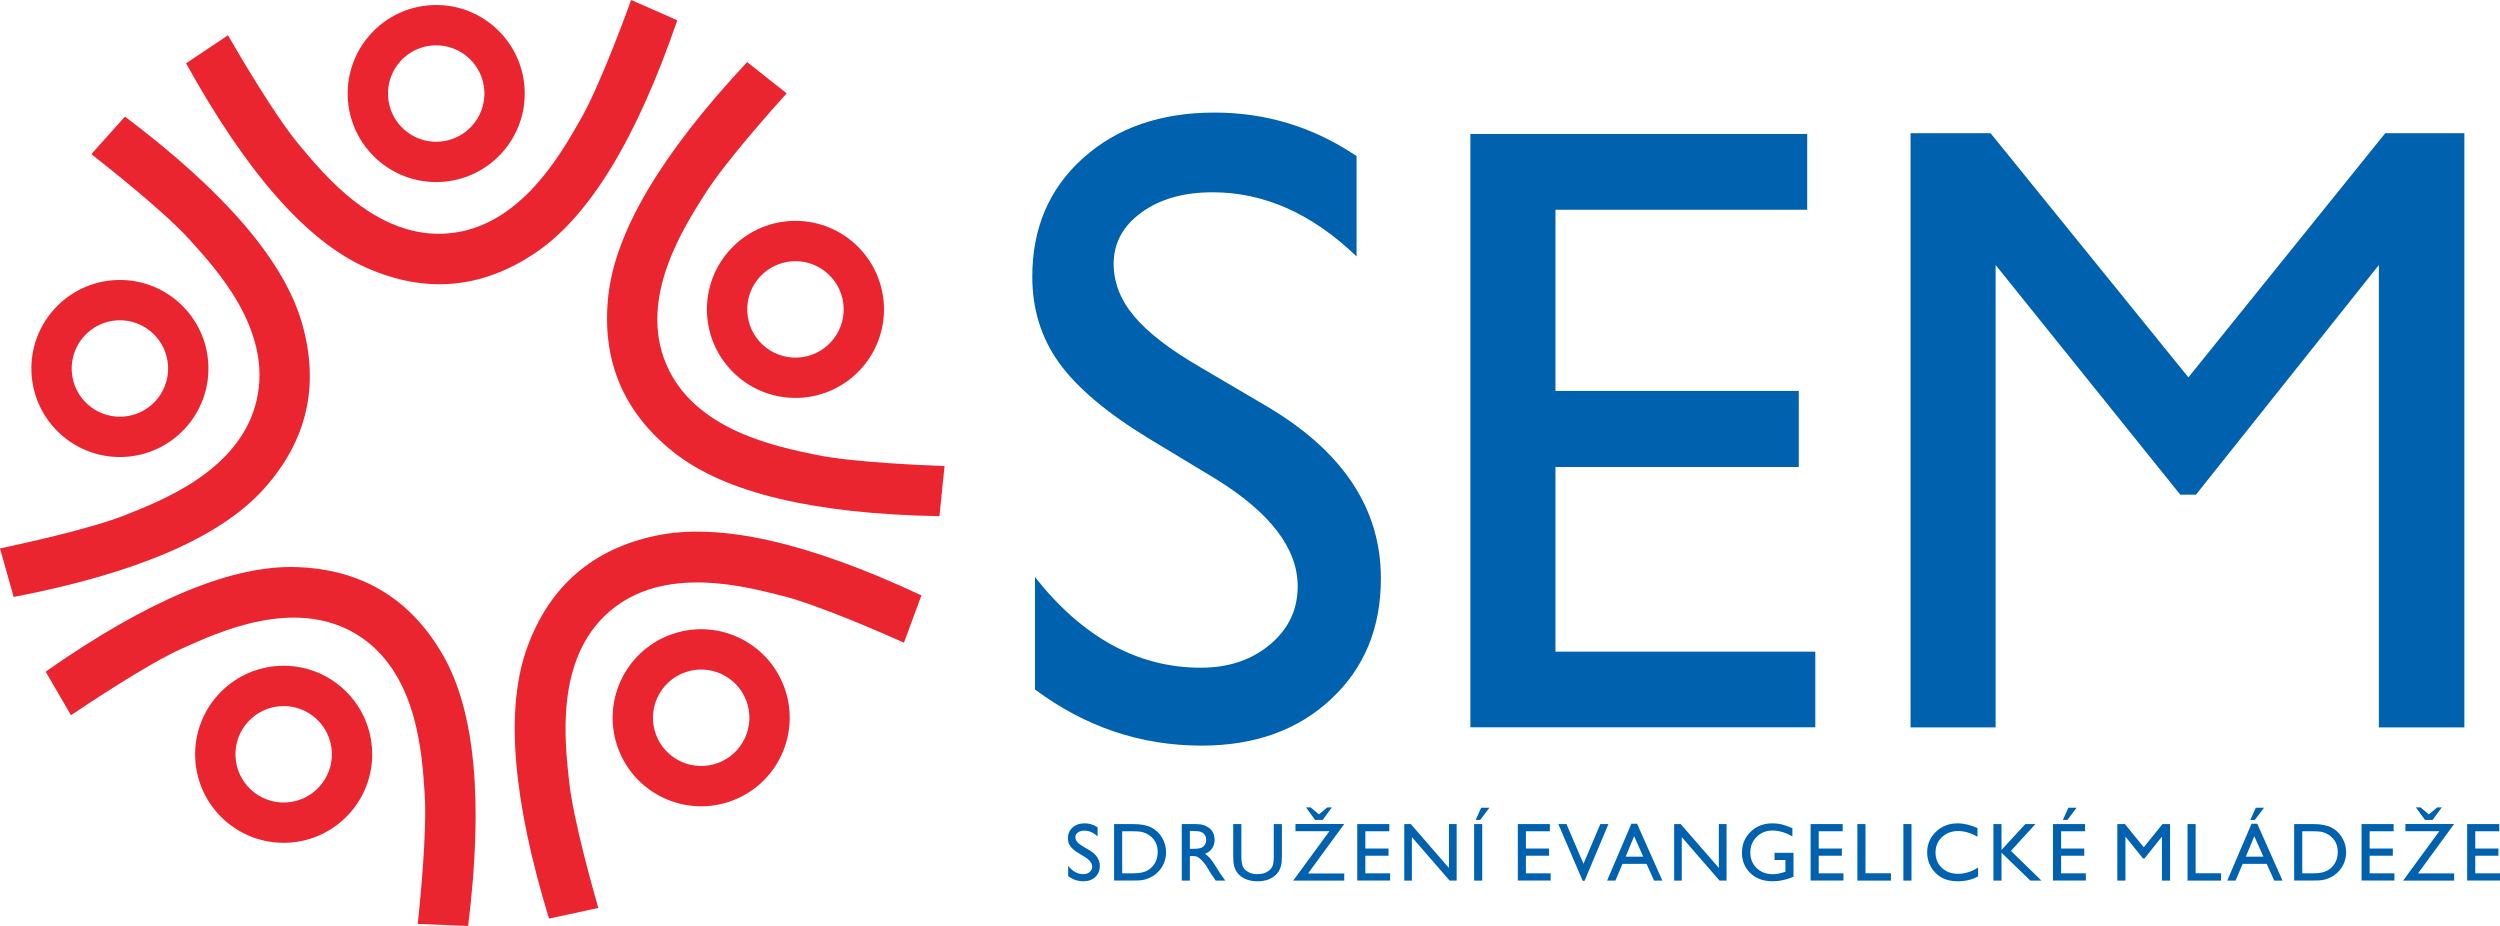 <?xml version="1.0" encoding="UTF-8" standalone="no"?>
<!-- Generator: Adobe Illustrator 13.0.0, SVG Export Plug-In . SVG Version: 6.00 Build 14948)  -->

<svg
   xmlns:dc="http://purl.org/dc/elements/1.1/"
   xmlns:cc="http://creativecommons.org/ns#"
   xmlns:rdf="http://www.w3.org/1999/02/22-rdf-syntax-ns#"
   xmlns:svg="http://www.w3.org/2000/svg"
   xmlns="http://www.w3.org/2000/svg"
   xmlns:sodipodi="http://sodipodi.sourceforge.net/DTD/sodipodi-0.dtd"
   xmlns:inkscape="http://www.inkscape.org/namespaces/inkscape"
   version="1.1"
   id="Layer_1"
   x="0px"
   y="0px"
   width="540.166"
   height="200.063"
   viewBox="0 0 540.166 200.063"
   enable-background="new 0 0 600 800"
   xml:space="preserve"
   inkscape:version="0.48.4 r9939"
   sodipodi:docname="logo-SEM.svg"><defs
     id="defs75" /><sodipodi:namedview
     pagecolor="#ffffff"
     bordercolor="#666666"
     borderopacity="1"
     objecttolerance="10"
     gridtolerance="10"
     guidetolerance="10"
     inkscape:pageopacity="0"
     inkscape:pageshadow="2"
     inkscape:window-width="1426"
     inkscape:window-height="845"
     id="namedview73"
     showgrid="false"
     fit-margin-top="0"
     fit-margin-left="0"
     fit-margin-right="0"
     fit-margin-bottom="0"
     inkscape:zoom="0.295"
     inkscape:cx="272.064"
     inkscape:cy="249.079"
     inkscape:window-x="294"
     inkscape:window-y="55"
     inkscape:window-maximized="0"
     inkscape:current-layer="Layer_1" /><g
     id="g35"
     transform="translate(-27.936,-449.016)"><g
       id="g37"><path
         d="m 54.644,547.748 c 10.553,-0.441 18.752,-9.358 18.31,-19.912 -0.44,-10.554 -9.358,-18.752 -19.912,-18.309 -10.553,0.442 -18.752,9.358 -18.31,19.912 0.442,10.552 9.358,18.75 19.912,18.309 z m -1.237,-29.522 c 5.742,-0.24 10.606,4.233 10.847,9.976 0.241,5.741 -4.232,10.607 -9.976,10.847 -5.743,0.239 -10.605,-4.233 -10.847,-9.976 -0.239,-5.741 4.233,-10.606 9.976,-10.847 z"
         id="path39"
         inkscape:connector-curvature="0"
         style="fill:#ea252f" /><path
         d="m 171.88,527.696 c -6.112,-14.425 3.946,-29.714 8.323,-36.689 4.376,-6.975 15.136,-18.965 17.709,-21.823 l -8.548,-6.748 c -18.536,19.819 -28.536,36.688 -30.006,50.611 -1.469,13.923 3.309,25.201 14.332,33.833 11.022,8.631 30.098,13.184 57.228,13.661 l 1.104,-10.834 c -3.846,-0.142 -19.942,-0.753 -27.997,-2.462 -8.057,-1.71 -26.036,-5.123 -32.145,-19.549 z"
         id="path41"
         inkscape:connector-curvature="0"
         style="fill:#ea252f" /><path
         d="m 169.617,564.762 c -13.696,2.904 -22.945,10.931 -27.748,24.083 -4.801,13.149 -3.238,32.7 4.69,58.649 l 10.648,-2.3 c -1.056,-3.7 -5.447,-19.2 -6.311,-27.388 -0.862,-8.188 -3.174,-26.342 8.66,-36.612 11.831,-10.269 29.479,-5.427 37.466,-3.421 7.986,2.007 22.712,8.536 26.227,10.099 l 3.773,-10.214 c -24.574,-11.503 -43.709,-15.802 -57.405,-12.896 z"
         id="path43"
         inkscape:connector-curvature="0"
         style="fill:#ea252f" /><path
         d="m 172.769,586.172 c -9.9,3.682 -14.943,14.696 -11.261,24.595 3.682,9.902 14.696,14.943 24.595,11.262 9.9,-3.682 14.944,-14.696 11.262,-24.597 -3.683,-9.898 -14.698,-14.941 -24.596,-11.26 z m 10.3,27.695 c -5.388,2.005 -11.397,-0.748 -13.399,-6.134 -2.003,-5.386 0.747,-11.396 6.135,-13.398 5.386,-2.005 11.394,0.747 13.398,6.133 2.005,5.387 -0.747,11.395 -6.134,13.399 z"
         id="path45"
         inkscape:connector-curvature="0"
         style="fill:#ea252f" /><path
         d="m 92.126,571.549 c -13.991,-0.503 -32.1,7.025 -54.33,22.586 l 5.478,9.414 c 3.191,-2.146 16.576,-11.112 24.097,-14.463 7.52,-3.353 24.074,-11.156 37.496,-3.08 13.422,8.079 14.271,26.359 14.832,34.576 0.559,8.215 -1.1,24.238 -1.5,28.063 l 10.881,0.434 c 3.345,-26.928 1.521,-46.456 -5.474,-58.583 -6.996,-12.124 -17.49,-18.441 -31.48,-18.947 z"
         id="path47"
         inkscape:connector-curvature="0"
         style="fill:#ea252f" /><path
         d="m 122.987,488.338 c 10.552,-0.443 18.752,-9.357 18.309,-19.911 -0.441,-10.555 -9.359,-18.753 -19.912,-18.312 -10.554,0.443 -18.752,9.358 -18.309,19.912 0.44,10.555 9.357,18.753 19.912,18.311 z m -1.239,-29.523 c 5.743,-0.239 10.608,4.233 10.848,9.976 0.24,5.743 -4.233,10.607 -9.976,10.848 -5.741,0.24 -10.607,-4.233 -10.847,-9.976 -0.24,-5.741 4.232,-10.606 9.975,-10.848 z"
         id="path49"
         inkscape:connector-curvature="0"
         style="fill:#ea252f" /><path
         d="m 88.424,592.882 c -10.552,0.441 -18.752,9.359 -18.309,19.912 0.442,10.554 9.358,18.752 19.912,18.311 10.553,-0.443 18.753,-9.359 18.31,-19.914 -0.441,-10.552 -9.359,-18.751 -19.913,-18.309 z m 1.238,29.524 c -5.742,0.238 -10.607,-4.233 -10.847,-9.976 -0.241,-5.742 4.231,-10.608 9.974,-10.848 5.743,-0.24 10.609,4.233 10.849,9.976 0.24,5.74 -4.234,10.604 -9.976,10.848 z"
         id="path51"
         inkscape:connector-curvature="0"
         style="fill:#ea252f" /><path
         d="m 180.696,516.667 c 0.441,10.552 9.357,18.752 19.911,18.309 10.554,-0.441 18.752,-9.358 18.311,-19.912 -0.441,-10.551 -9.358,-18.752 -19.913,-18.31 -10.552,0.443 -18.754,9.36 -18.309,19.913 z m 29.523,-1.236 c 0.24,5.743 -4.233,10.607 -9.977,10.847 -5.743,0.24 -10.606,-4.233 -10.847,-9.976 -0.24,-5.741 4.233,-10.605 9.976,-10.845 5.742,-0.243 10.605,4.232 10.848,9.974 z"
         id="path53"
         inkscape:connector-curvature="0"
         style="fill:#ea252f" /><path
         d="M 84.909,554.693 C 94.28,544.291 97.046,532.36 93.201,518.897 89.357,505.435 76.601,490.54 54.933,474.208 l -7.262,8.118 c 3.028,2.372 15.69,12.331 21.203,18.447 5.511,6.118 18.052,19.448 14.516,34.709 -3.537,15.261 -20.659,21.719 -28.3,24.791 -7.64,3.07 -23.392,6.444 -27.154,7.244 l 2.952,10.484 c 26.643,-5.139 44.648,-12.909 54.021,-23.308 z"
         id="path55"
         inkscape:connector-curvature="0"
         style="fill:#ea252f" /><path
         d="m 107.034,506.836 c 12.791,5.69 24.993,4.622 36.602,-3.201 11.61,-7.825 21.823,-24.568 30.641,-50.23 l -9.968,-4.389 c -1.319,3.614 -6.864,18.739 -10.975,25.874 -4.108,7.135 -12.897,23.187 -28.505,24.553 -15.607,1.365 -27.051,-12.917 -32.337,-19.23 -5.286,-6.312 -13.374,-20.244 -15.299,-23.574 l -9.053,6.054 c 13.136,23.74 26.102,38.453 38.894,44.143 z"
         id="path57"
         inkscape:connector-curvature="0"
         style="fill:#ea252f" /></g><g
       id="g59"><g
         id="g61"><polygon
           points="541.932,606.177 541.932,506.274 502.408,555.896 499.021,555.896 459.121,506.274 459.121,606.177 440.741,606.177 440.741,477.792 458.024,477.792 500.777,530.55 543.31,477.792 560.404,477.792 560.404,606.177 "
           id="polygon63"
           style="fill:#0061ae" /><polygon
           points="364.018,494.335 364.018,533.481 416.591,533.481 416.591,549.917 364.018,549.917 364.018,589.816 420.166,589.816 420.166,606.158 345.638,606.158 345.638,477.962 418.409,477.962 418.409,494.335 "
           id="polygon65"
           style="fill:#0061ae" /><path
           d="m 290.741,552.575 -14.515,-8.773 c -9.133,-5.546 -15.593,-11.026 -19.474,-16.409 -3.851,-5.382 -5.774,-11.58 -5.774,-18.594 0,-10.504 3.654,-19.05 10.961,-25.607 7.272,-6.556 16.767,-9.851 28.41,-9.851 11.158,0 21.369,3.131 30.697,9.395 v 21.692 c -9.622,-9.265 -19.995,-13.863 -31.086,-13.863 -6.234,0 -11.354,1.435 -15.365,4.337 -4.013,2.904 -6.034,6.622 -6.034,11.125 0,4.012 1.467,7.796 4.403,11.287 2.936,3.523 7.666,7.175 14.223,10.993 l 14.647,8.612 c 16.31,9.688 24.466,22.049 24.466,37.056 0,10.733 -3.59,19.409 -10.767,26.097 -7.177,6.688 -16.474,10.047 -27.956,10.047 -13.177,0 -25.183,-4.045 -36.013,-12.135 v -24.27 c 10.308,13.048 22.248,19.573 35.819,19.573 6,0 10.99,-1.665 14.971,-5.025 3.98,-3.327 5.97,-7.534 5.97,-12.557 10e-4,-8.157 -5.87,-15.856 -17.583,-23.13"
           id="path67"
           inkscape:connector-curvature="0"
           style="fill:#0061ae" /></g><g
         id="g69"><path
           d="m 561.008,627.069 h 6.927 v 1.558 h -5.177 v 3.727 h 5.005 v 1.564 h -5.005 v 3.798 h 5.344 v 1.555 h -7.094 v -12.202 z m -5.482,-3.604 -1.987,2.705 h -1.651 l -1.96,-2.705 h 0.997 l 1.803,1.513 1.8,-1.513 h 0.998 z m -7.864,3.586 h 10.532 l -7.813,10.684 h 7.813 v 1.555 h -11.032 l 7.83,-10.68 h -7.33 v -1.559 z m -9.473,0.018 h 6.927 v 1.558 h -5.179 v 3.727 h 5.005 v 1.564 h -5.005 v 3.798 h 5.347 v 1.555 h -7.095 v -12.202 z m -10.627,1.558 h -2.186 v 9.089 h 2.24 c 0.874,0 1.552,-0.061 2.038,-0.18 0.484,-0.119 0.886,-0.271 1.21,-0.457 0.325,-0.182 0.622,-0.409 0.89,-0.677 0.862,-0.875 1.293,-1.98 1.293,-3.315 0,-1.313 -0.443,-2.382 -1.328,-3.209 -0.326,-0.311 -0.702,-0.564 -1.123,-0.762 -0.423,-0.199 -0.824,-0.331 -1.203,-0.394 -0.379,-0.065 -0.99,-0.095 -1.831,-0.095 z m -3.935,10.644 v -12.202 h 4.119 c 1.664,0 2.979,0.251 3.945,0.75 0.966,0.498 1.737,1.23 2.312,2.2 0.569,0.967 0.856,2.021 0.856,3.165 0,0.818 -0.158,1.597 -0.472,2.343 -0.316,0.747 -0.765,1.404 -1.35,1.967 -0.595,0.586 -1.284,1.024 -2.073,1.323 -0.459,0.179 -0.883,0.302 -1.269,0.362 -0.383,0.063 -1.119,0.092 -2.203,0.092 h -3.865 z m -6.516,-15.724 -1.976,2.624 h -0.981 l 1.18,-2.624 h 1.777 z m -0.132,10.566 -1.967,-4.429 -1.826,4.429 h 3.793 z M 514.417,627 h 1.234 l 5.466,12.289 h -1.795 l -1.627,-3.621 H 512.5 l -1.537,3.621 h -1.795 L 514.417,627 z m -13.827,0.069 h 1.749 v 10.628 h 5.502 v 1.592 h -7.251 v -12.22 z m -5.406,0 h 1.628 v 12.22 h -1.758 v -9.51 l -3.763,4.724 h -0.323 l -3.797,-4.724 v 9.51 h -1.75 v -12.22 h 1.645 l 4.071,5.021 4.047,-5.021 z m -18.571,-3.522 -1.977,2.624 h -0.979 l 1.181,-2.624 h 1.775 z m -5.092,3.522 h 6.928 v 1.558 h -5.178 v 3.727 h 5.005 v 1.564 h -5.005 v 3.798 h 5.346 v 1.555 h -7.096 v -12.202 z m -5.98,0 h 2.185 l -5.299,5.792 6.604,6.428 h -2.398 l -6.236,-6.034 v 6.034 h -1.749 v -12.22 h 1.749 v 5.589 l 5.144,-5.589 z m -10.207,9.388 v 1.922 c -1.283,0.702 -2.764,1.051 -4.444,1.051 -1.367,0 -2.521,-0.274 -3.473,-0.824 -0.95,-0.546 -1.703,-1.301 -2.259,-2.263 -0.552,-0.965 -0.83,-2.004 -0.83,-3.124 0,-1.78 0.633,-3.275 1.902,-4.488 1.268,-1.212 2.834,-1.821 4.695,-1.821 1.281,0 2.707,0.337 4.277,1.005 v 1.882 c -1.431,-0.815 -2.828,-1.224 -4.193,-1.224 -1.396,0 -2.561,0.441 -3.484,1.325 -0.926,0.884 -1.388,1.988 -1.388,3.32 0,1.34 0.457,2.442 1.365,3.305 0.911,0.863 2.075,1.296 3.489,1.296 1.483,0.002 2.93,-0.455 4.343,-1.362 z m -16.141,-9.388 h 1.75 v 12.22 h -1.75 v -12.22 z m -9.942,0 h 1.75 v 10.628 h 5.503 v 1.592 h -7.253 v -12.22 z m -10.103,0 h 6.927 v 1.558 h -5.176 v 3.727 h 5.005 v 1.564 h -5.005 v 3.798 h 5.342 v 1.555 h -7.093 v -12.202 z m -7.798,6.202 h 4.102 v 5.18 c -1.504,0.65 -2.998,0.979 -4.477,0.979 -2.025,0 -3.641,-0.59 -4.852,-1.77 -1.211,-1.183 -1.814,-2.64 -1.814,-4.371 0,-1.824 0.628,-3.344 1.882,-4.557 1.25,-1.212 2.824,-1.821 4.714,-1.821 0.686,0 1.341,0.075 1.959,0.223 0.618,0.149 1.401,0.422 2.345,0.819 v 1.784 c -1.459,-0.844 -2.905,-1.268 -4.339,-1.268 -1.336,0 -2.46,0.454 -3.378,1.364 -0.915,0.911 -1.373,2.028 -1.373,3.351 0,1.389 0.458,2.522 1.373,3.404 0.918,0.88 2.093,1.319 3.536,1.319 0.697,0 1.534,-0.161 2.512,-0.481 l 0.164,-0.053 v -2.543 h -2.354 v -1.559 z m -12.029,-6.202 h 1.663 v 12.22 h -1.506 l -8.168,-9.402 v 9.402 h -1.645 v -12.22 h 1.416 l 8.239,9.483 v -9.483 z m -16.339,7.044 -1.967,-4.429 -1.828,4.429 h 3.795 z M 380.42,627 h 1.234 l 5.466,12.289 h -1.795 l -1.626,-3.621 h -5.194 l -1.538,3.621 h -1.795 L 380.42,627 z m -6.701,0.069 h 1.742 l -5.161,12.274 h -0.393 l -5.268,-12.274 h 1.76 l 3.672,8.581 3.648,-8.581 z m -17.835,0 h 6.929 v 1.558 h -5.179 v 3.727 h 5.004 v 1.564 h -5.004 v 3.798 h 5.346 v 1.555 h -7.096 v -12.202 z m -6.142,-3.522 -1.977,2.624 h -0.979 l 1.179,-2.624 h 1.777 z m -3.297,3.522 h 1.75 v 12.22 h -1.75 v -12.22 z m -5.44,0 h 1.664 v 12.22 h -1.505 l -8.169,-9.402 v 9.402 h -1.644 v -12.22 h 1.413 l 8.24,9.483 v -9.483 z m -19.811,0 h 6.927 v 1.558 h -5.179 v 3.727 h 5.006 v 1.564 h -5.006 v 3.798 h 5.347 v 1.555 h -7.095 v -12.202 z m -5.485,-3.604 -1.982,2.705 h -1.652 l -1.962,-2.705 h 0.999 l 1.802,1.513 1.802,-1.513 h 0.993 z m -7.863,3.586 h 10.535 l -7.816,10.684 h 7.816 v 1.555 h -11.033 l 7.828,-10.68 h -7.33 v -1.559 z m -4.694,0.018 h 1.758 v 6.936 c 0,0.941 -0.07,1.648 -0.206,2.125 -0.138,0.481 -0.308,0.879 -0.508,1.194 -0.2,0.319 -0.447,0.604 -0.74,0.855 -0.967,0.832 -2.232,1.25 -3.794,1.25 -1.592,0 -2.87,-0.415 -3.831,-1.242 -0.292,-0.257 -0.536,-0.544 -0.74,-0.863 -0.201,-0.315 -0.367,-0.707 -0.498,-1.167 -0.133,-0.459 -0.199,-1.182 -0.199,-2.168 v -6.92 h 1.759 v 6.936 c 0,1.15 0.133,1.95 0.396,2.398 0.265,0.45 0.663,0.808 1.196,1.081 0.538,0.271 1.171,0.406 1.899,0.406 1.04,0 1.885,-0.273 2.538,-0.812 0.343,-0.293 0.592,-0.637 0.744,-1.034 0.147,-0.396 0.227,-1.074 0.227,-2.039 v -6.936 z m -17.607,1.487 h -0.522 v 3.858 h 0.661 c 0.887,0 1.497,-0.074 1.824,-0.227 0.331,-0.153 0.587,-0.38 0.771,-0.687 0.186,-0.305 0.273,-0.654 0.273,-1.045 0,-0.385 -0.103,-0.735 -0.304,-1.045 -0.206,-0.313 -0.492,-0.531 -0.862,-0.66 -0.37,-0.128 -0.983,-0.194 -1.841,-0.194 z m -2.274,10.734 v -12.22 h 3.062 c 1.235,0 2.217,0.307 2.944,0.918 0.725,0.613 1.09,1.44 1.09,2.485 0,0.711 -0.179,1.326 -0.536,1.845 -0.355,0.52 -0.864,0.908 -1.531,1.165 0.392,0.257 0.773,0.605 1.147,1.047 0.374,0.445 0.898,1.215 1.573,2.32 0.426,0.692 0.768,1.215 1.023,1.564 l 0.65,0.875 h -2.083 l -0.534,-0.806 c -0.019,-0.026 -0.055,-0.078 -0.104,-0.146 l -0.341,-0.481 -0.543,-0.893 -0.586,-0.956 c -0.36,-0.502 -0.693,-0.898 -0.994,-1.198 -0.299,-0.298 -0.57,-0.509 -0.812,-0.641 -0.242,-0.132 -0.651,-0.197 -1.222,-0.197 h -0.452 v 5.317 h -1.751 z M 272.59,628.627 h -2.186 v 9.089 h 2.24 c 0.874,0 1.551,-0.061 2.04,-0.18 0.482,-0.119 0.885,-0.271 1.207,-0.457 0.324,-0.182 0.623,-0.409 0.89,-0.677 0.864,-0.875 1.293,-1.98 1.293,-3.315 0,-1.313 -0.441,-2.382 -1.327,-3.209 -0.327,-0.311 -0.702,-0.564 -1.124,-0.762 -0.424,-0.199 -0.823,-0.331 -1.201,-0.394 -0.382,-0.065 -0.99,-0.095 -1.832,-0.095 z m -3.935,10.644 v -12.202 h 4.119 c 1.663,0 2.979,0.251 3.944,0.75 0.967,0.498 1.738,1.23 2.312,2.2 0.571,0.967 0.857,2.021 0.857,3.165 0,0.818 -0.159,1.597 -0.472,2.343 -0.316,0.747 -0.765,1.404 -1.352,1.967 -0.592,0.586 -1.283,1.024 -2.07,1.323 -0.461,0.179 -0.884,0.302 -1.27,0.362 -0.383,0.063 -1.118,0.092 -2.202,0.092 h -3.866 z m -6.341,-5.108 -1.329,-0.803 c -0.835,-0.507 -1.427,-1.009 -1.782,-1.502 -0.352,-0.493 -0.527,-1.06 -0.527,-1.702 0,-0.961 0.334,-1.743 1.005,-2.343 0.665,-0.601 1.532,-0.901 2.598,-0.901 1.023,0 1.957,0.287 2.811,0.86 v 1.985 c -0.88,-0.849 -1.83,-1.269 -2.846,-1.269 -0.569,0 -1.039,0.131 -1.407,0.396 -0.367,0.266 -0.552,0.606 -0.552,1.019 0,0.367 0.135,0.713 0.404,1.033 0.269,0.322 0.701,0.656 1.302,1.006 l 1.34,0.789 c 1.492,0.887 2.238,2.018 2.238,3.392 0,0.982 -0.327,1.776 -0.983,2.387 -0.656,0.613 -1.508,0.92 -2.56,0.92 -1.207,0 -2.306,-0.37 -3.295,-1.11 v -2.221 c 0.942,1.194 2.037,1.791 3.278,1.791 0.549,0 1.005,-0.153 1.368,-0.46 0.364,-0.304 0.547,-0.69 0.547,-1.15 0,-0.747 -0.538,-1.451 -1.61,-2.117 z"
           id="path71"
           inkscape:connector-curvature="0"
           style="fill:#0061ae" /></g></g></g></svg>